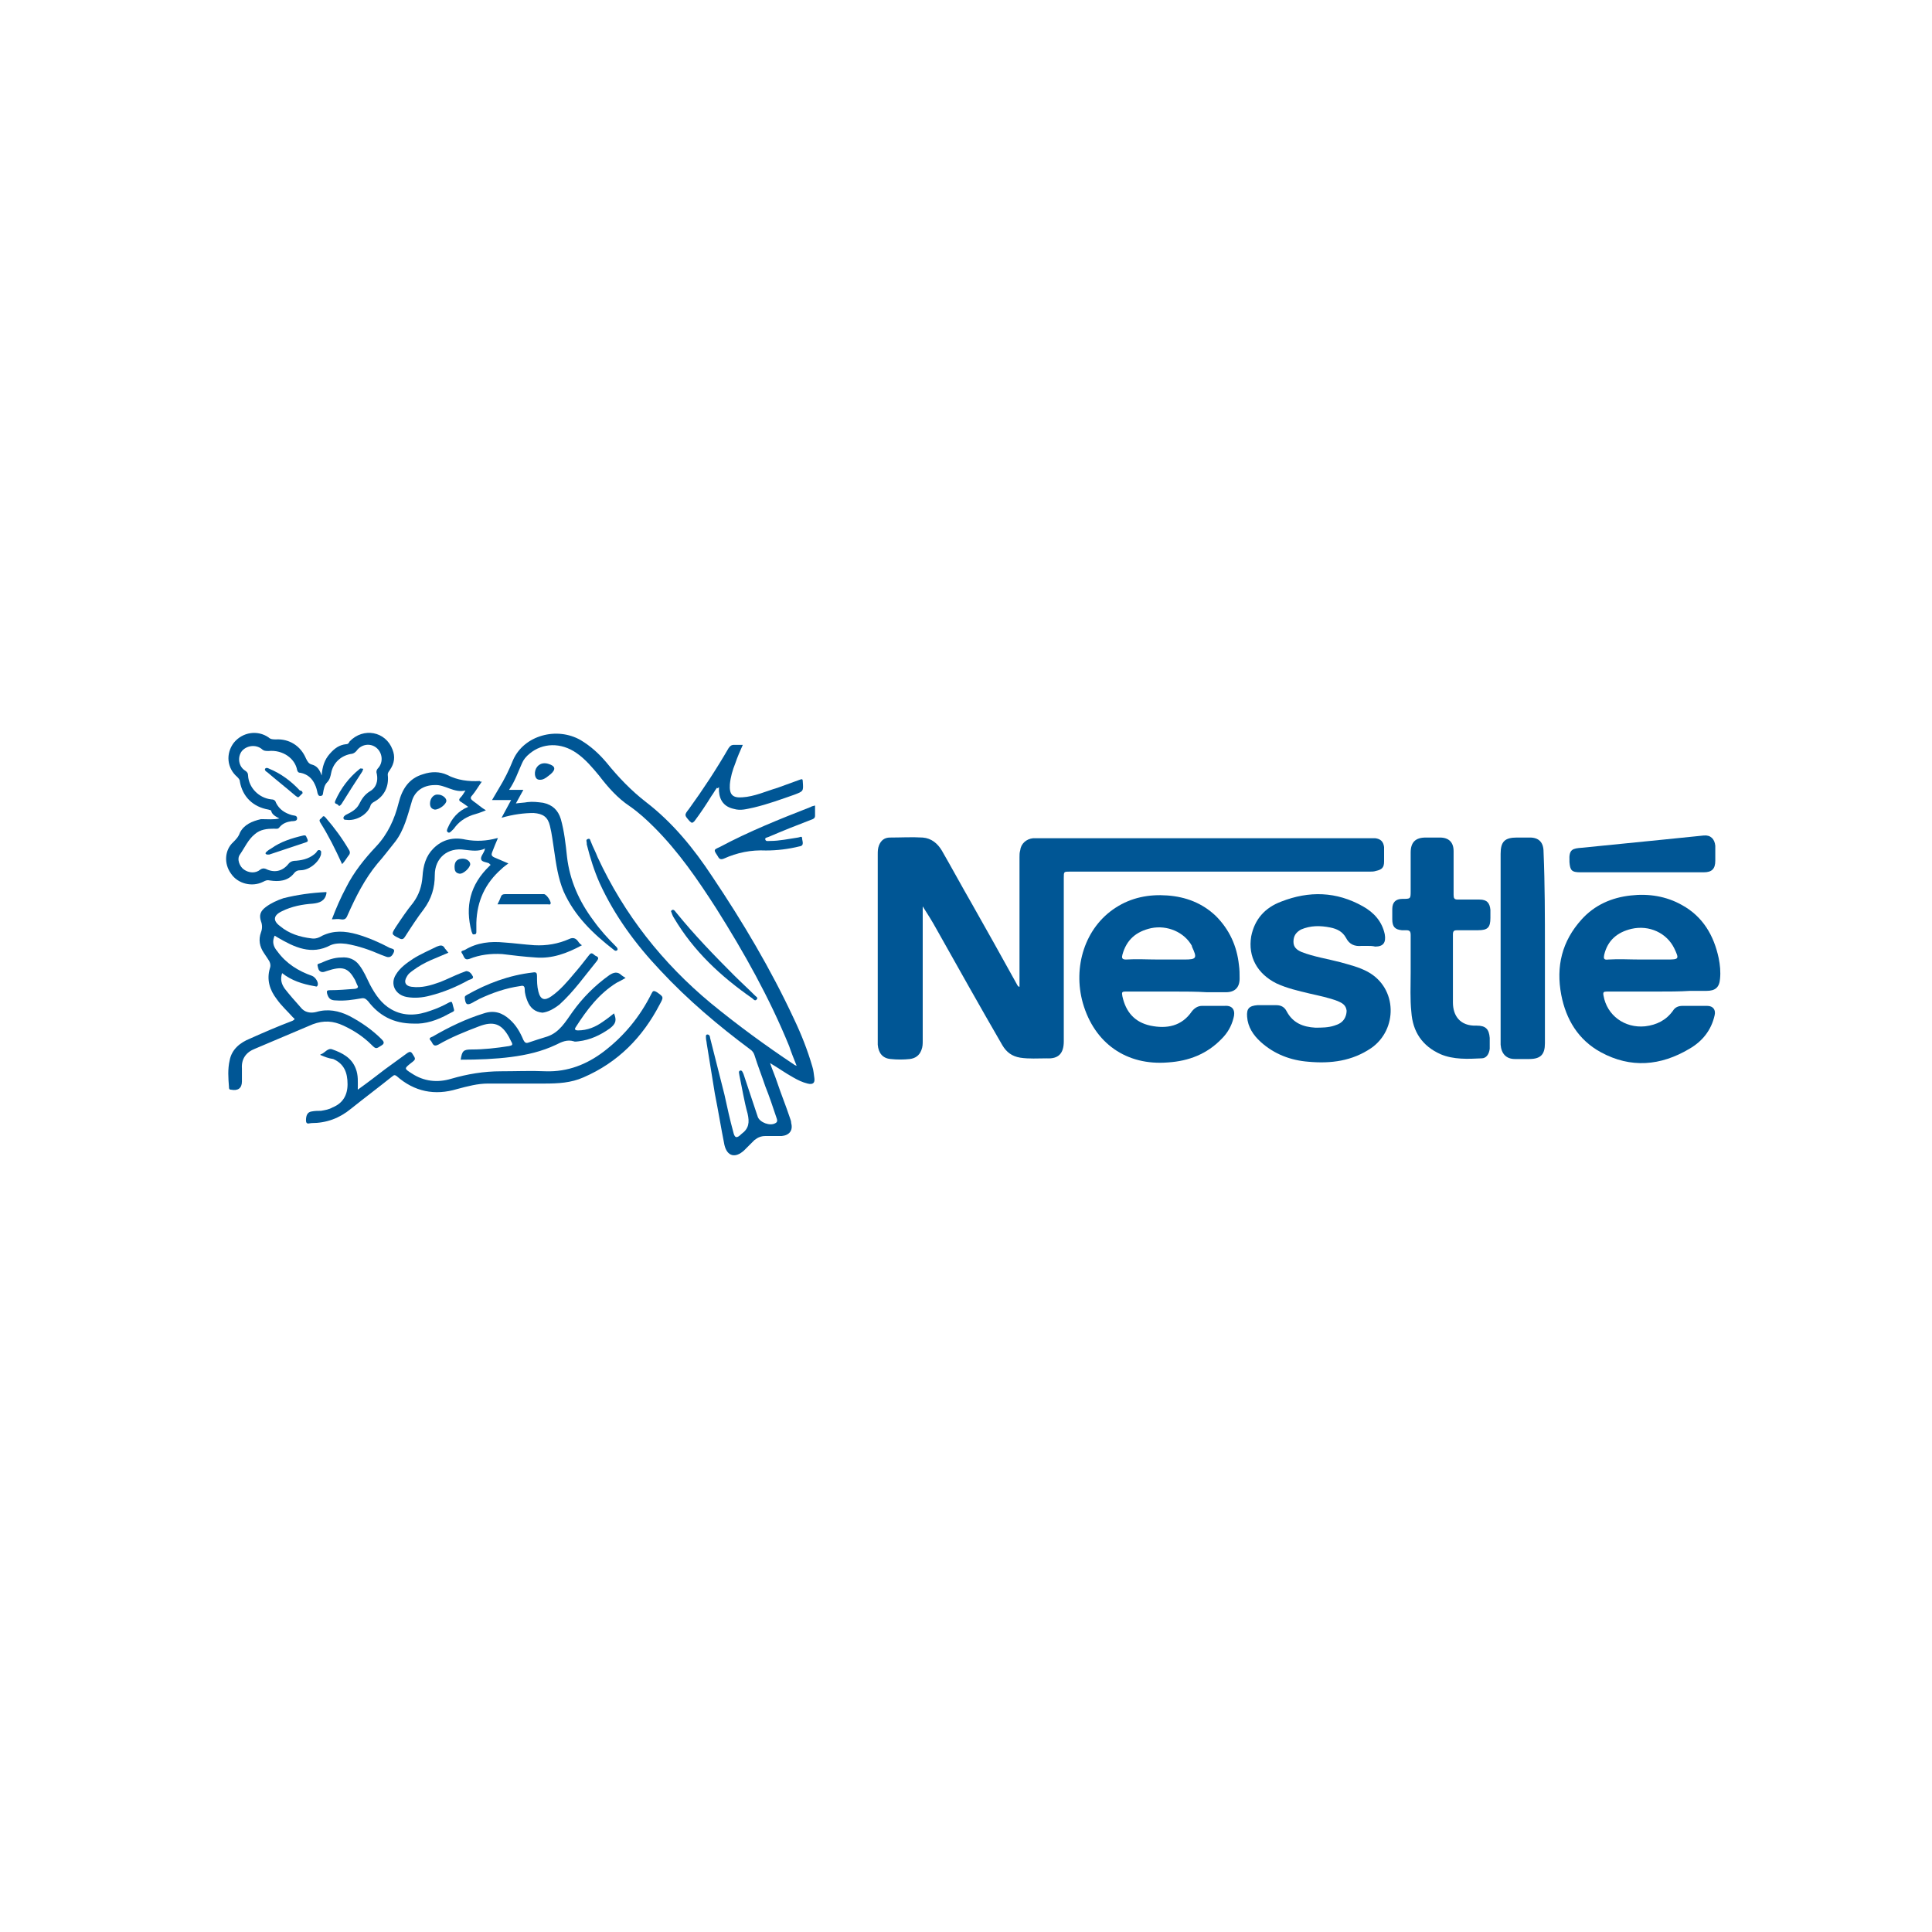 <svg xmlns="http://www.w3.org/2000/svg" xmlns:xlink="http://www.w3.org/1999/xlink" id="Layer_1" x="0px" y="0px" viewBox="0 0 283.5 283.5" style="enable-background:new 0 0 283.5 283.5;" xml:space="preserve"><style type="text/css">	.st0{fill:#005695;}</style><g>	<path class="st0" d="M149.6,144.8c0-0.3,0-0.5,0-0.8c0-6.1,0-12.1,0-18.2c0-0.3,0-0.7,0.1-1c0.1-1,0.9-1.7,1.9-1.8  c0.2,0,0.4,0,0.6,0c16.3,0,32.7,0,49,0c0.2,0,0.4,0,0.6,0c0.8,0.1,1.2,0.5,1.3,1.3c0,0.7,0,1.4,0,2.1c0,0.9-0.3,1.2-1.2,1.4  c-0.3,0.1-0.6,0.1-0.9,0.1c-14.7,0-29.3,0-44,0c-0.9,0-0.9,0-0.9,0.9c0,8,0,16,0,24c0,1.8-0.8,2.6-2.5,2.5c-1.3,0-2.6,0.1-3.9-0.1  c-1.2-0.2-2-0.8-2.6-1.8c-3.3-5.7-6.5-11.4-9.7-17.1c-0.6-1.1-1.3-2.2-2-3.3c0,0.2,0,0.5,0,0.7c0,6.3,0,12.7,0,19  c0,0.5,0,0.9-0.2,1.4c-0.3,0.8-0.9,1.2-1.7,1.3c-0.9,0.1-1.9,0.1-2.8,0c-1.2-0.1-1.8-0.9-1.9-2.1c0-0.2,0-0.3,0-0.5  c0-9.1,0-18.3,0-27.4c0-0.5,0-0.9,0.2-1.4c0.3-0.7,0.8-1.1,1.6-1.1c1.6,0,3.2-0.1,4.8,0c1.3,0.1,2.2,0.9,2.8,1.9  c1.5,2.6,2.9,5.2,4.4,7.8c2.2,3.9,4.4,7.8,6.6,11.8C149.3,144.6,149.4,144.8,149.6,144.8z"></path>	<path class="st0" d="M243.1,145.5c-2.4,0-4.9,0-7.3,0c-0.5,0-0.6,0.1-0.5,0.6c0.5,2.9,3.1,4.8,6.1,4.5c1.7-0.2,3.1-0.9,4.1-2.3  c0.3-0.5,0.8-0.7,1.4-0.7c1.2,0,2.4,0,3.6,0c0.9,0,1.3,0.6,1.1,1.4c-0.5,2.2-1.8,3.8-3.7,4.9c-4.2,2.5-8.6,2.9-13,0.5  c-3.3-1.8-5.1-4.8-5.8-8.4c-0.8-4.2,0.1-7.9,3-11.1c1.9-2.1,4.4-3.2,7.2-3.5c2.6-0.3,5.2,0.1,7.5,1.4c3.1,1.7,4.7,4.5,5.4,7.8  c0.2,1,0.3,2,0.2,3c-0.1,1.3-0.7,1.8-2,1.8c-0.8,0-1.6,0-2.4,0C246.5,145.5,244.8,145.5,243.1,145.5z M240.7,140.8c1.3,0,2.7,0,4,0  c1.7,0,1.7-0.1,1-1.6c-1.1-2.3-3.7-3.5-6.3-2.9c-2.1,0.5-3.5,1.7-4,3.8c-0.1,0.5-0.1,0.8,0.6,0.7  C237.6,140.7,239.1,140.8,240.7,140.8z"></path>	<path class="st0" d="M172.4,145.5c-2.4,0-4.8,0-7.2,0c-0.6,0-0.6,0.1-0.5,0.7c0.5,2.3,1.8,3.8,4.1,4.3c2.4,0.5,4.6,0.1,6.1-2.1  c0.4-0.5,0.9-0.8,1.5-0.8c1.1,0,2.2,0,3.3,0c1.3-0.1,1.6,0.8,1.3,1.8c-0.3,1.2-0.9,2.2-1.7,3c-2.2,2.3-4.9,3.3-7.9,3.5  c-6.1,0.5-10.8-2.8-12.5-8.7c-1.5-5.3,0.3-11.1,4.8-14c2.3-1.5,4.9-2,7.6-1.8c2.7,0.2,5.1,1.1,7.1,3c2,2,3.1,4.4,3.4,7.2  c0.1,0.7,0.1,1.3,0.1,2c0,1.3-0.7,2-2,2c-0.9,0-1.9,0-2.8,0C175.5,145.5,173.9,145.5,172.4,145.5z M170,140.8c1.3,0,2.5,0,3.8,0  c1.8,0,1.9-0.2,1.1-1.9c0,0,0,0,0-0.1c-1.1-2-3.6-3.1-6-2.6c-2.2,0.5-3.6,1.7-4.2,3.9c-0.1,0.4-0.1,0.7,0.5,0.7  C166.8,140.7,168.4,140.8,170,140.8z"></path>	<path class="st0" d="M73.6,120c0.5-0.9,0.9-1.7,1.4-2.6c-0.9,0-1.8,0-2.8,0c0.4-0.7,0.7-1.2,1-1.7c0.8-1.3,1.5-2.7,2.1-4.2  c1.6-3.6,6.4-4.9,9.9-2.9c1.5,0.9,2.7,2,3.8,3.3c1.7,2.1,3.6,4.1,5.8,5.8c3.9,3,7,6.8,9.7,10.9c4.5,6.7,8.6,13.6,12,20.9  c1.1,2.3,2,4.6,2.7,7c0.2,0.6,0.2,1.1,0.3,1.7c0.1,0.7-0.2,1-1,0.8s-1.4-0.5-2.1-0.9c-1.1-0.6-2.2-1.4-3.4-2.1  c0.3,0.9,0.7,1.8,1,2.7c0.6,1.8,1.3,3.5,1.9,5.3c0.1,0.3,0.2,0.5,0.2,0.8c0.3,1.1-0.3,1.8-1.4,1.9c-0.8,0-1.6,0-2.4,0  c-0.6,0-1.1,0.2-1.6,0.6c-0.5,0.5-1,1-1.5,1.5c-1.3,1.2-2.5,0.9-2.9-0.8c-0.5-2.5-0.9-5-1.4-7.5c-0.4-2.5-0.8-4.9-1.2-7.4  c0-0.2-0.1-0.5-0.1-0.7s-0.1-0.6,0.2-0.6c0.3,0,0.4,0.3,0.4,0.5c0.7,2.8,1.4,5.5,2.1,8.3c0.4,1.8,0.8,3.7,1.3,5.5  c0.2,0.9,0.5,1,1.2,0.3l0,0c1.1-0.8,1.2-1.7,0.9-3c-0.5-1.8-0.8-3.7-1.2-5.6c0-0.2-0.2-0.6,0.1-0.7c0.3-0.1,0.4,0.3,0.5,0.5  c0.7,2.1,1.4,4.2,2.1,6.3c0.3,0.8,1.8,1.4,2.6,0.9c0.4-0.2,0.2-0.6,0.1-0.9c-0.5-1.5-1-3-1.6-4.5c-0.5-1.5-1.1-3-1.6-4.6  c-0.1-0.3-0.3-0.6-0.6-0.8c-4.7-3.5-9.2-7.3-13.2-11.6c-3.6-3.8-6.7-8-8.9-12.8c-0.8-1.8-1.4-3.7-1.9-5.7c0-0.1,0-0.1,0-0.2  c0-0.2-0.2-0.5,0.2-0.6c0.3-0.1,0.3,0.2,0.4,0.4c0.3,0.8,0.7,1.5,1,2.3c3.9,8.4,9.5,15.5,16.6,21.4c3.9,3.2,8,6.2,12.2,9  c0.1,0.1,0.2,0.1,0.4,0.2c-0.4-1-0.8-2-1.1-2.9c-2.9-7.1-6.6-13.7-10.7-20.2c-2.7-4.2-5.5-8.3-9.1-11.9c-1.1-1.1-2.3-2.2-3.6-3.1  c-1.8-1.2-3.2-2.8-4.5-4.5c-1-1.2-2-2.4-3.3-3.3c-2.3-1.6-5-1.5-6.9,0.1c-0.5,0.4-0.9,0.9-1.1,1.4c-0.6,1.3-1,2.6-1.9,3.9  c0.7,0,1.4,0,2.1,0c-0.4,0.7-0.7,1.3-1.1,2c0.6-0.1,1.2-0.1,1.7-0.2c0.8-0.1,1.5,0,2.3,0.1c1.4,0.3,2.2,1.1,2.6,2.4  c0.5,1.8,0.7,3.6,0.9,5.5c0.4,3.5,1.8,6.6,3.9,9.4c1,1.4,2.1,2.6,3.3,3.8c0.1,0.1,0.3,0.3,0.2,0.5c-0.2,0.2-0.4,0.1-0.5,0  c-3.1-2.4-5.8-5-7.4-8.6c-0.8-1.9-1.1-4-1.4-6.1c-0.2-1.2-0.3-2.3-0.6-3.5c-0.3-1.3-1-1.8-2.4-1.9C76.9,119.3,75.3,119.5,73.6,120z  "></path>	<path class="st0" d="M200.6,138.8c-0.3,0-0.6,0-0.8,0c-1,0.1-1.8-0.2-2.3-1.2c-0.5-0.9-1.3-1.3-2.3-1.5c-1.5-0.3-2.9-0.3-4.3,0.3  c-0.7,0.4-1.1,0.9-1.1,1.8c0,0.8,0.5,1.2,1.2,1.5c1.8,0.7,3.8,1,5.7,1.5c1.4,0.4,2.7,0.7,4,1.4c4.4,2.4,4.4,8.5,0.5,11.2  c-2.8,1.9-5.9,2.3-9.2,2c-2.6-0.2-5-1.1-7-2.9c-1.1-1-1.9-2.2-2-3.7c-0.1-1.2,0.3-1.6,1.5-1.7c0.9,0,1.9,0,2.8,0  c0.7,0,1.2,0.3,1.5,0.9c0.9,1.7,2.4,2.3,4.2,2.4c0.9,0,1.9,0,2.8-0.3c0.3-0.1,0.6-0.2,0.9-0.4c0.6-0.4,0.9-1.1,0.9-1.8  c-0.1-0.8-0.6-1.1-1.3-1.4c-1.3-0.5-2.8-0.8-4.1-1.1c-1.7-0.4-3.4-0.8-4.9-1.5c-2.8-1.4-4.2-3.9-3.7-6.9c0.5-2.5,2-4.2,4.4-5.1  c4.1-1.6,8.1-1.5,12,0.7c1.6,0.9,2.8,2.2,3.2,4.1c0.2,1.2-0.2,1.8-1.4,1.8C201.4,138.8,201,138.8,200.6,138.8z"></path>	<path class="st0" d="M207,142.7c0-1.8,0-3.7,0-5.5c0-0.6-0.2-0.7-0.7-0.7c-0.2,0-0.4,0-0.6,0c-1-0.1-1.4-0.5-1.4-1.6  c0-0.5,0-1,0-1.5c0-1,0.5-1.5,1.5-1.5c1.2,0,1.2,0,1.2-1.2c0-1.9,0-3.7,0-5.6c0-1.5,0.7-2.2,2.2-2.2c0.7,0,1.4,0,2.1,0  c1.3,0,2,0.7,2,2c0,2.1,0,4.3,0,6.4c0,0.5,0.1,0.7,0.6,0.7c1.1,0,2.1,0,3.2,0c1.1,0,1.5,0.5,1.6,1.5c0,0.4,0,0.8,0,1.2  c0,1.4-0.4,1.8-1.8,1.8c-1,0-2,0-3.1,0c-0.4,0-0.6,0.1-0.6,0.6c0,3.3,0,6.7,0,10c0,1.9,1,3.5,3.5,3.4c1.3,0,1.8,0.5,1.9,1.8  c0,0.5,0,1.1,0,1.6c-0.1,0.8-0.5,1.4-1.2,1.4c-2,0.1-4.1,0.2-6-0.6c-2.7-1.2-4.1-3.3-4.3-6.2C206.9,146.6,207,144.7,207,142.7  L207,142.7z"></path>	<path class="st0" d="M226.7,139.2c0,4.6,0,9.3,0,13.9c0,1.6-0.6,2.3-2.3,2.3c-0.7,0-1.4,0-2.1,0c-1.3,0-2-0.8-2.1-2.1  c0-0.6,0-1.2,0-1.9c0-8.7,0-17.4,0-26.1c0-1.8,0.6-2.4,2.4-2.4c0.6,0,1.3,0,1.9,0c1.3,0,2,0.7,2,2.1  C226.7,129.8,226.7,134.5,226.7,139.2z"></path>	<path class="st0" d="M47.9,130.9c0,0.1,0,0.1,0,0.2c-0.2,1.1-1,1.4-2,1.5c-1.5,0.1-3.1,0.4-4.5,1.1c-1.3,0.6-1.4,1.4-0.3,2.2  c1.3,1.1,2.9,1.6,4.6,1.8c0.6,0.1,1.1-0.1,1.6-0.4c1.7-0.8,3.3-0.7,5.1-0.2c1.7,0.5,3.3,1.2,4.8,2c0.2,0.1,0.8,0.1,0.6,0.6  s-0.5,0.9-1.1,0.7c-0.3-0.1-0.5-0.2-0.8-0.3c-1.6-0.7-3.3-1.3-5.1-1.6c-0.8-0.1-1.6-0.1-2.3,0.2c-2.8,1.5-5.3,0.3-7.7-1.1  c-0.2-0.1-0.3-0.2-0.5-0.3c-0.4,0.9-0.2,1.6,0.4,2.3c1.3,1.8,3.1,2.9,5.1,3.6c0.5,0.2,1,1,0.8,1.4c-0.1,0.3-0.3,0.1-0.5,0.1  c-1.7-0.3-3.3-0.8-4.7-1.9c-0.3,0.9-0.1,1.6,0.4,2.3c0.7,0.9,1.5,1.8,2.3,2.7c0.6,0.8,1.5,0.9,2.3,0.7c1.7-0.5,3.3-0.2,4.9,0.6  c1.7,0.9,3.3,2,4.7,3.4c0.3,0.3,0.5,0.6,0,0.9c-0.8,0.5-0.8,0.6-1.5-0.1c-1.2-1.2-2.6-2.1-4.1-2.8s-2.9-0.8-4.5-0.2  c-2.8,1.2-5.7,2.4-8.5,3.6c-1.3,0.5-2,1.5-1.9,2.9c0,0.6,0,1.2,0,1.9c0,1-0.6,1.4-1.6,1.2c-0.3,0-0.3-0.2-0.3-0.4  c-0.1-1.3-0.2-2.6,0.1-3.9c0.3-1.6,1.5-2.6,3-3.2c2-0.9,4.1-1.8,6.2-2.6c0.4-0.2,0.4-0.3,0.1-0.5c-0.8-0.9-1.7-1.7-2.4-2.7  c-1-1.3-1.5-2.8-1-4.5c0.2-0.5,0-1-0.3-1.4c-0.2-0.3-0.4-0.6-0.6-0.9c-0.6-0.9-0.8-1.9-0.4-3c0.2-0.5,0.2-1.1,0-1.6  c-0.3-0.9-0.1-1.5,0.7-2.1c0.8-0.6,1.7-1,2.6-1.3C43.6,131.3,45.7,131,47.9,130.9z"></path>	<path class="st0" d="M41,120.1c-0.6-0.3-1.1-0.6-1.2-1.1c-0.1-0.2-0.2-0.1-0.4-0.2c-2.3-0.4-3.8-1.9-4.2-4.1c0-0.3-0.2-0.5-0.4-0.7  c-1.5-1.3-1.7-3.4-0.5-5c1.3-1.6,3.5-1.9,5.1-0.8c0.3,0.3,0.7,0.3,1.1,0.3c1.9-0.1,3.6,0.9,4.4,2.8c0.2,0.4,0.4,0.8,0.9,0.9  c0.7,0.2,1.1,0.7,1.4,1.6c0.1-1.3,0.4-2.3,1.2-3.2c0.7-0.8,1.4-1.3,2.4-1.4c0.3,0,0.4-0.2,0.5-0.4c2-2.1,5.3-1.5,6.3,1.2  c0.4,1,0.3,2-0.4,3c-0.1,0.2-0.3,0.3-0.3,0.7c0.2,1.7-0.5,3.1-1.9,3.9c-0.4,0.2-0.6,0.4-0.7,0.8c-0.5,1.2-2.1,2.1-3.5,1.9  c-0.2,0-0.4,0-0.4-0.3c0-0.2,0.2-0.3,0.3-0.4c0.8-0.4,1.6-0.8,2-1.6c0.4-0.8,0.8-1.4,1.6-1.9c0.9-0.5,1.2-1.5,1-2.5  c-0.1-0.3-0.1-0.6,0.2-0.9c0.8-0.9,0.6-2.3-0.3-3c-0.9-0.7-2.2-0.5-2.9,0.5c-0.2,0.2-0.3,0.3-0.6,0.4c-1.6,0.2-2.8,1.3-3.1,2.8  c-0.1,0.5-0.2,1-0.6,1.4c-0.4,0.4-0.5,1-0.6,1.6c0,0.2-0.1,0.4-0.4,0.4c-0.3,0-0.3-0.2-0.4-0.4c-0.1-0.5-0.2-0.9-0.4-1.3  c-0.4-0.9-1.1-1.5-2.1-1.7c-0.3,0-0.4-0.1-0.5-0.4c-0.3-1.7-2.1-3-4.2-2.8c-0.4,0-0.7,0-1-0.3c-0.9-0.7-2.2-0.5-2.9,0.3  c-0.7,0.9-0.5,2.3,0.5,2.9c0.3,0.2,0.4,0.4,0.4,0.7c0.1,1.8,1.6,3.3,3.4,3.5c0.3,0,0.6,0.1,0.7,0.5c0.5,1,1.3,1.5,2.3,1.8  c0.3,0.1,0.8,0,0.8,0.5c0,0.4-0.5,0.4-0.8,0.4c-0.7,0.1-1.3,0.3-1.8,0.9c-0.2,0.3-0.5,0.2-0.8,0.2c-1,0-2,0.1-2.8,0.8  c-1,0.8-1.5,2-2.2,3c-0.5,0.7,0,1.8,0.6,2.2c0.7,0.5,1.7,0.6,2.4,0c0.3-0.2,0.5-0.2,0.8-0.1c1.2,0.6,2.4,0.4,3.3-0.7  c0.3-0.4,0.7-0.5,1.2-0.5c1.1-0.1,2.1-0.4,2.9-1.2c0.1-0.2,0.3-0.5,0.6-0.3c0.2,0.1,0.1,0.4,0.1,0.6c-0.3,1.1-1.7,2.3-3,2.3  c-0.4,0-0.7,0.1-1,0.5c-0.9,1.1-2.2,1.2-3.5,1c-0.4-0.1-0.6,0-1,0.2c-1.6,0.8-3.7,0.3-4.7-1.2c-1.1-1.5-0.9-3.5,0.3-4.6  c0.4-0.4,0.8-0.8,1-1.4c0.6-1.2,1.8-1.7,3.1-2C39.4,120.2,40.1,120.3,41,120.1z"></path>	<path class="st0" d="M47,154.8c0-0.1,0.1-0.1,0.1-0.1c0.6-0.2,1-1,1.7-0.7c1.4,0.5,2.8,1.2,3.4,2.8c0.4,1,0.3,2,0.3,3.1  c1.4-1,2.7-2,4-3c1.1-0.8,2.2-1.6,3.3-2.4c0.3-0.2,0.5-0.2,0.7,0.1c0.5,0.8,0.6,0.8-0.2,1.4c-1,0.8-1,0.8,0.1,1.5  c1.8,1.2,3.8,1.4,5.8,0.8c2.4-0.7,4.8-1.1,7.3-1.1c2.2,0,4.4-0.1,6.6,0c3.2,0.1,6-1,8.5-2.9c3-2.3,5.3-5.1,7-8.5  c0.2-0.4,0.3-0.5,0.8-0.2c1,0.7,1,0.7,0.4,1.8c-2.5,4.8-6.1,8.5-11.2,10.7c-1.8,0.8-3.7,0.9-5.7,0.9c-2.8,0-5.6,0-8.3,0  c-1.5,0-3,0.4-4.5,0.8c-3.3,1-6.3,0.4-8.9-1.9c-0.4-0.3-0.5,0-0.7,0.1c-2,1.6-4,3.1-6,4.7c-1.7,1.4-3.6,2.1-5.8,2.1  c-0.3,0-0.8,0.3-0.8-0.4s0.2-1.2,0.8-1.3c0.5-0.1,1-0.1,1.4-0.1c0.6-0.1,1.2-0.2,1.7-0.5c1.5-0.6,2.2-1.8,2.2-3.4  c0-1.7-0.5-3-2.1-3.7C48.2,155.3,47.7,155.1,47,154.8z"></path>	<path class="st0" d="M240.9,128c-3,0-6,0-9,0c-1.3,0-1.5-0.3-1.6-1.5c0-0.1,0-0.1,0-0.2c-0.1-1.7,0.5-1.8,1.8-1.9  c4-0.4,8-0.8,12-1.2c2-0.2,3.9-0.4,5.9-0.6c1-0.1,1.6,0.5,1.7,1.5c0,0.7,0,1.5,0,2.2c0,1.2-0.5,1.7-1.7,1.7c-1.8,0-3.6,0-5.4,0  C243.4,128,242.2,128,240.9,128z"></path>	<path class="st0" d="M67.6,155.5c0.2-1.3,0.4-1.5,1.6-1.5c1.8,0,3.6-0.2,5.5-0.5c0.5-0.1,0.6-0.2,0.3-0.7c-0.1-0.2-0.2-0.4-0.3-0.6  c-1.1-2-2.3-2.4-4.4-1.6c-2.1,0.8-4.1,1.6-6,2.7c-0.8,0.4-0.8-0.3-1.1-0.6c-0.4-0.4,0.1-0.5,0.3-0.6c2.4-1.4,4.9-2.6,7.5-3.4  c1.5-0.5,2.7-0.1,3.8,0.9c0.9,0.8,1.5,1.8,2,3c0.2,0.4,0.4,0.5,0.7,0.4c0.9-0.3,1.8-0.6,2.8-0.9c1.8-0.6,2.7-2.2,3.7-3.6  c1.5-2.1,3.3-3.9,5.4-5.4c0.6-0.4,1.2-0.6,1.8,0c0.1,0.1,0.3,0.2,0.6,0.4c-0.5,0.3-0.9,0.5-1.3,0.7c-2.6,1.6-4.4,4-6,6.5  c-0.3,0.4,0,0.5,0.3,0.5c1.4,0,2.6-0.5,3.7-1.3c0.6-0.4,1.1-0.8,1.6-1.2c0.4,1,0.3,1.5-0.6,2.2c-1.4,1-2.9,1.7-4.6,1.9  c-0.2,0-0.5,0.1-0.7,0c-1-0.3-1.8,0.1-2.6,0.5c-2.1,1-4.3,1.5-6.6,1.8C72.7,155.4,70.2,155.5,67.6,155.5z"></path>	<path class="st0" d="M70.7,114.7c-0.5,0.7-0.9,1.4-1.4,2c-0.4,0.4-0.2,0.6,0.2,0.9c0.6,0.4,1.1,0.9,1.8,1.3c-0.7,0.3-1.3,0.5-2,0.7  c-1.1,0.4-2,1-2.7,2c-0.1,0.1-0.2,0.2-0.3,0.3c-0.2,0.2-0.4,0.4-0.6,0.2c-0.2-0.1-0.1-0.4,0-0.6c0.6-1.4,1.5-2.5,3-3.1  c-0.4-0.3-0.7-0.5-1-0.7c-0.4-0.2-0.4-0.4-0.1-0.7c0.2-0.2,0.4-0.5,0.7-1c-1.7,0.4-3-0.9-4.5-0.8c-1.7,0-3,0.9-3.4,2.5  c-0.6,2-1.1,4.1-2.4,5.8c-0.9,1.1-1.7,2.2-2.6,3.2c-1.9,2.3-3.2,4.9-4.4,7.6c-0.2,0.5-0.4,0.7-1,0.6c-0.4-0.1-0.8,0-1.3,0  c0.6-1.6,1.3-3.2,2.1-4.7c1.1-2.2,2.7-4.2,4.4-6s2.7-4,3.3-6.4c0.5-2,1.5-3.6,3.6-4.2c1.2-0.4,2.4-0.4,3.5,0.1  c1.5,0.8,3.2,1,4.8,0.9C70.4,114.7,70.5,114.7,70.7,114.7z"></path>	<path class="st0" d="M73.1,122.9c-0.3,0.7-0.6,1.4-0.9,2.2c-0.1,0.3-0.1,0.5,0.3,0.7c0.7,0.3,1.4,0.6,2.1,0.9  c-0.4,0.3-0.7,0.5-1,0.8c-2.4,2.1-3.6,4.7-3.7,7.9c0,0.4,0,0.9,0,1.3c0,0.2,0,0.4-0.3,0.4c-0.3,0.1-0.3-0.2-0.4-0.4  c-1-3.7-0.2-6.9,2.6-9.6c0.1-0.1,0.1-0.1,0.2-0.2c-0.1-0.1-0.2-0.1-0.2-0.2c-0.4-0.2-1.1-0.2-1.2-0.6s0.3-0.8,0.5-1.3  c0-0.1,0-0.1,0.1-0.3c-1,0.5-2,0.3-3,0.2c-2.5-0.4-4.4,1.2-4.4,3.7c0,1.9-0.5,3.5-1.6,5c-1,1.3-1.9,2.7-2.8,4.1  c-0.2,0.3-0.4,0.4-0.8,0.2c-1.2-0.6-1.2-0.6-0.5-1.7c0.8-1.2,1.6-2.4,2.5-3.5c0.9-1.2,1.3-2.5,1.4-3.9c0.1-1.6,0.5-3,1.6-4.1  c1.3-1.3,2.9-1.7,4.7-1.3c1.6,0.3,3.1,0.2,4.6-0.2C73,123,73.1,123,73.1,122.9C73,122.9,73,122.9,73.1,122.9z"></path>	<path class="st0" d="M105.2,115.6c-0.3,0.4-0.5,0.8-0.8,1.2c-0.8,1.3-1.6,2.5-2.5,3.7c-0.3,0.3-0.4,0.3-0.7,0  c-0.8-0.9-0.8-0.9-0.1-1.8c2.1-2.9,4-5.8,5.8-8.9c0.2-0.3,0.4-0.5,0.8-0.5s0.8,0,1.3,0c-0.4,0.9-0.8,1.8-1.1,2.7  c-0.4,1-0.7,2-0.8,3.1c-0.1,1.5,0.4,2,1.8,1.9c1.8-0.1,3.5-0.9,5.2-1.4c1.1-0.4,2.2-0.8,3.3-1.2c0.3-0.1,0.4-0.1,0.4,0.3  c0.1,1.4,0.1,1.4-1.2,1.9c-2,0.7-3.9,1.4-6,1.9c-1,0.2-1.9,0.5-2.9,0.2c-1.4-0.3-2.1-1.2-2.2-2.6c0-0.2,0-0.4,0-0.6  C105.3,115.7,105.3,115.7,105.2,115.6z"></path>	<path class="st0" d="M60.7,150.2c-3,0-5.1-1.2-6.7-3.3c-0.3-0.3-0.5-0.5-1-0.4c-1.2,0.2-2.4,0.4-3.7,0.3c-0.8,0-1.1-0.3-1.3-1  c-0.1-0.4,0-0.5,0.4-0.5c1.2,0,2.4-0.1,3.7-0.2c0.5-0.1,0.5-0.3,0.3-0.6c-0.1-0.2-0.2-0.5-0.3-0.7c-1-1.8-1.8-2.1-4.2-1.3  c-0.3,0.1-0.5,0.2-0.8,0.1c-0.4-0.2-0.4-0.5-0.5-0.9c-0.1-0.3,0.3-0.3,0.5-0.4c0.9-0.4,1.9-0.8,3-0.8c1.1-0.1,2,0.3,2.6,1.1  c0.7,0.9,1.1,1.9,1.6,2.9c0.8,1.5,1.7,2.8,3.1,3.6c1.9,1.1,3.9,0.9,5.8,0.2c0.9-0.3,1.8-0.7,2.7-1.2c0.3-0.1,0.4-0.2,0.5,0.2  c0.3,1.3,0.5,0.9-0.6,1.5C64.2,149.7,62.4,150.3,60.7,150.2z"></path>	<path class="st0" d="M79.6,148.6c-1.1-0.1-1.8-0.7-2.2-1.7c-0.2-0.5-0.4-1.1-0.4-1.7c0-0.6-0.3-0.6-0.7-0.5c-2.1,0.3-4.1,1-6,1.9  c-0.3,0.2-0.6,0.3-0.9,0.5c-0.9,0.5-1.1,0.3-1.2-0.7c0-0.3,0.2-0.3,0.3-0.4c3-1.7,6.2-2.9,9.7-3.3c0.5-0.1,0.6,0.1,0.6,0.5  c0,0.8,0,1.5,0.2,2.3c0.3,1.2,0.9,1.4,1.9,0.7c1.3-0.9,2.4-2.2,3.4-3.4c0.7-0.8,1.4-1.7,2.1-2.6c0.5-0.7,0.7,0,1.1,0.1  c0.4,0.2,0.3,0.4,0.1,0.7c-1.8,2.2-3.4,4.5-5.5,6.4C81.2,148.1,80.4,148.5,79.6,148.6z"></path>	<path class="st0" d="M119.6,118.2c0,0.5,0,1,0,1.5c0,0.4-0.3,0.5-0.6,0.6c-2.1,0.8-4.1,1.6-6.2,2.5c-0.2,0.1-0.6,0.1-0.5,0.4  s0.4,0.2,0.7,0.2c1.4,0,2.7-0.3,4.1-0.5c0.2,0,0.6-0.3,0.6,0.1s0.4,1.1-0.4,1.2c-1.6,0.4-3.3,0.6-4.9,0.6c-2.2-0.1-4.2,0.3-6.2,1.2  c-0.5,0.2-0.7,0-0.9-0.4c-0.6-0.9-0.6-0.9,0.3-1.3c4.3-2.3,8.8-4.1,13.4-5.9C119.1,118.3,119.3,118.3,119.6,118.2z"></path>	<path class="st0" d="M65.8,139.8c-0.9,0.4-1.7,0.7-2.6,1.1c-0.9,0.4-1.8,0.9-2.6,1.5c-0.4,0.3-0.7,0.5-0.9,0.9  c-0.5,0.8-0.2,1.4,0.7,1.5c1.5,0.2,2.8-0.2,4.2-0.7c1-0.4,2-0.9,3-1.3c0.3-0.1,0.5-0.2,0.8-0.3c0.5,0,0.8,0.4,1,0.8  c0.1,0.3-0.3,0.4-0.6,0.5c-1.8,1-3.7,1.8-5.7,2.3c-1.1,0.3-2.3,0.4-3.4,0.2c-1.7-0.3-2.5-1.9-1.6-3.3c0.6-1,1.6-1.7,2.5-2.3  c1.1-0.7,2.3-1.2,3.5-1.8c0.5-0.2,0.9-0.3,1.2,0.3C65.5,139.4,65.6,139.6,65.8,139.8z"></path>	<path class="st0" d="M85.4,138.7c-2.2,1.2-4.4,2-6.8,1.8c-1.6-0.1-3.3-0.3-4.9-0.5c-1.7-0.1-3.3,0.1-4.8,0.7  c-0.8,0.3-0.8-0.4-1.1-0.8c-0.3-0.4,0.2-0.4,0.4-0.5c1.8-1.1,3.8-1.3,5.8-1.1c1.5,0.1,2.9,0.3,4.4,0.4c1.8,0.1,3.5-0.2,5.1-0.9  c0.6-0.3,1-0.1,1.3,0.3C85,138.4,85.2,138.6,85.4,138.7z"></path>	<path class="st0" d="M98.7,133.5c0.3,0,0.4,0.3,0.6,0.5c2.6,3.2,5.5,6.2,8.4,9.1c1,1,2.1,2,3.1,3c0.2,0.2,0.5,0.3,0.2,0.6  c-0.2,0.2-0.4,0-0.6-0.2c-4.6-3.2-8.6-6.9-11.5-11.8c-0.2-0.3-0.3-0.6-0.4-0.9C98.4,133.7,98.5,133.6,98.7,133.5z"></path>	<path class="st0" d="M73,132.7c0.2-0.4,0.4-0.8,0.5-1.1s0.3-0.4,0.7-0.4c1.9,0,3.7,0,5.6,0c0.4,0,1.1,1.1,1,1.4  c-0.1,0.2-0.2,0.1-0.4,0.1C77.9,132.7,75.5,132.7,73,132.7z"></path>	<path class="st0" d="M50.2,126.8c-1-2.2-2-4.2-3.2-6.1c-0.3-0.5,0.1-0.5,0.3-0.8s0.4,0,0.5,0.1c1.3,1.5,2.4,3,3.4,4.7  c0.2,0.3,0.2,0.6-0.1,0.9C50.8,126,50.6,126.4,50.2,126.8z"></path>	<path class="st0" d="M44.4,116.4c-0.1,0.1-0.3,0.3-0.5,0.5s-0.3,0-0.5-0.1c-1.4-1.2-2.8-2.3-4.2-3.5c-0.2-0.1-0.4-0.3-0.3-0.5  c0.2-0.2,0.4-0.1,0.6,0c1.7,0.7,3.2,1.8,4.5,3.2C44.2,116,44.4,116.1,44.4,116.4z"></path>	<path class="st0" d="M39.3,125.4c-0.1,0-0.2,0-0.3-0.1s0-0.2,0.1-0.3c0.2-0.2,0.5-0.4,0.7-0.5c1.4-1,3-1.5,4.7-1.9  c0.5-0.1,0.4,0.2,0.6,0.5c0.1,0.3,0.1,0.4-0.2,0.5c-1.8,0.6-3.6,1.2-5.4,1.8C39.4,125.4,39.4,125.4,39.3,125.4z"></path>	<path class="st0" d="M53.3,112.9c-0.1,0.1-0.1,0.3-0.2,0.4c-1,1.5-2,3.1-3,4.7c-0.2,0.2-0.3,0.4-0.5,0.1c-0.2-0.2-0.6-0.1-0.4-0.6  c0.8-1.8,2-3.4,3.5-4.6c0.1-0.1,0.2-0.2,0.4-0.1C53.2,112.7,53.2,112.8,53.3,112.9z"></path>	<path class="st0" d="M79.9,112c0.1,0,0.3,0,0.6,0.1c1,0.3,1.1,0.8,0.3,1.5c-0.4,0.3-0.8,0.7-1.3,0.8c-0.6,0.1-0.9-0.1-1-0.7  C78.4,112.8,79,112,79.9,112z"></path>	<path class="st0" d="M63.1,117.9c0-0.8,0.6-1.4,1.2-1.3c0.6,0,1.2,0.5,1.2,0.9c0,0.5-1,1.3-1.7,1.3  C63.3,118.7,63.1,118.4,63.1,117.9z"></path>	<path class="st0" d="M67.9,126c0.6,0,1.1,0.4,1.1,0.8c0,0.5-1,1.5-1.6,1.4c-0.6-0.1-0.7-0.5-0.7-1C66.7,126.4,67.1,126,67.9,126z"></path></g></svg>
